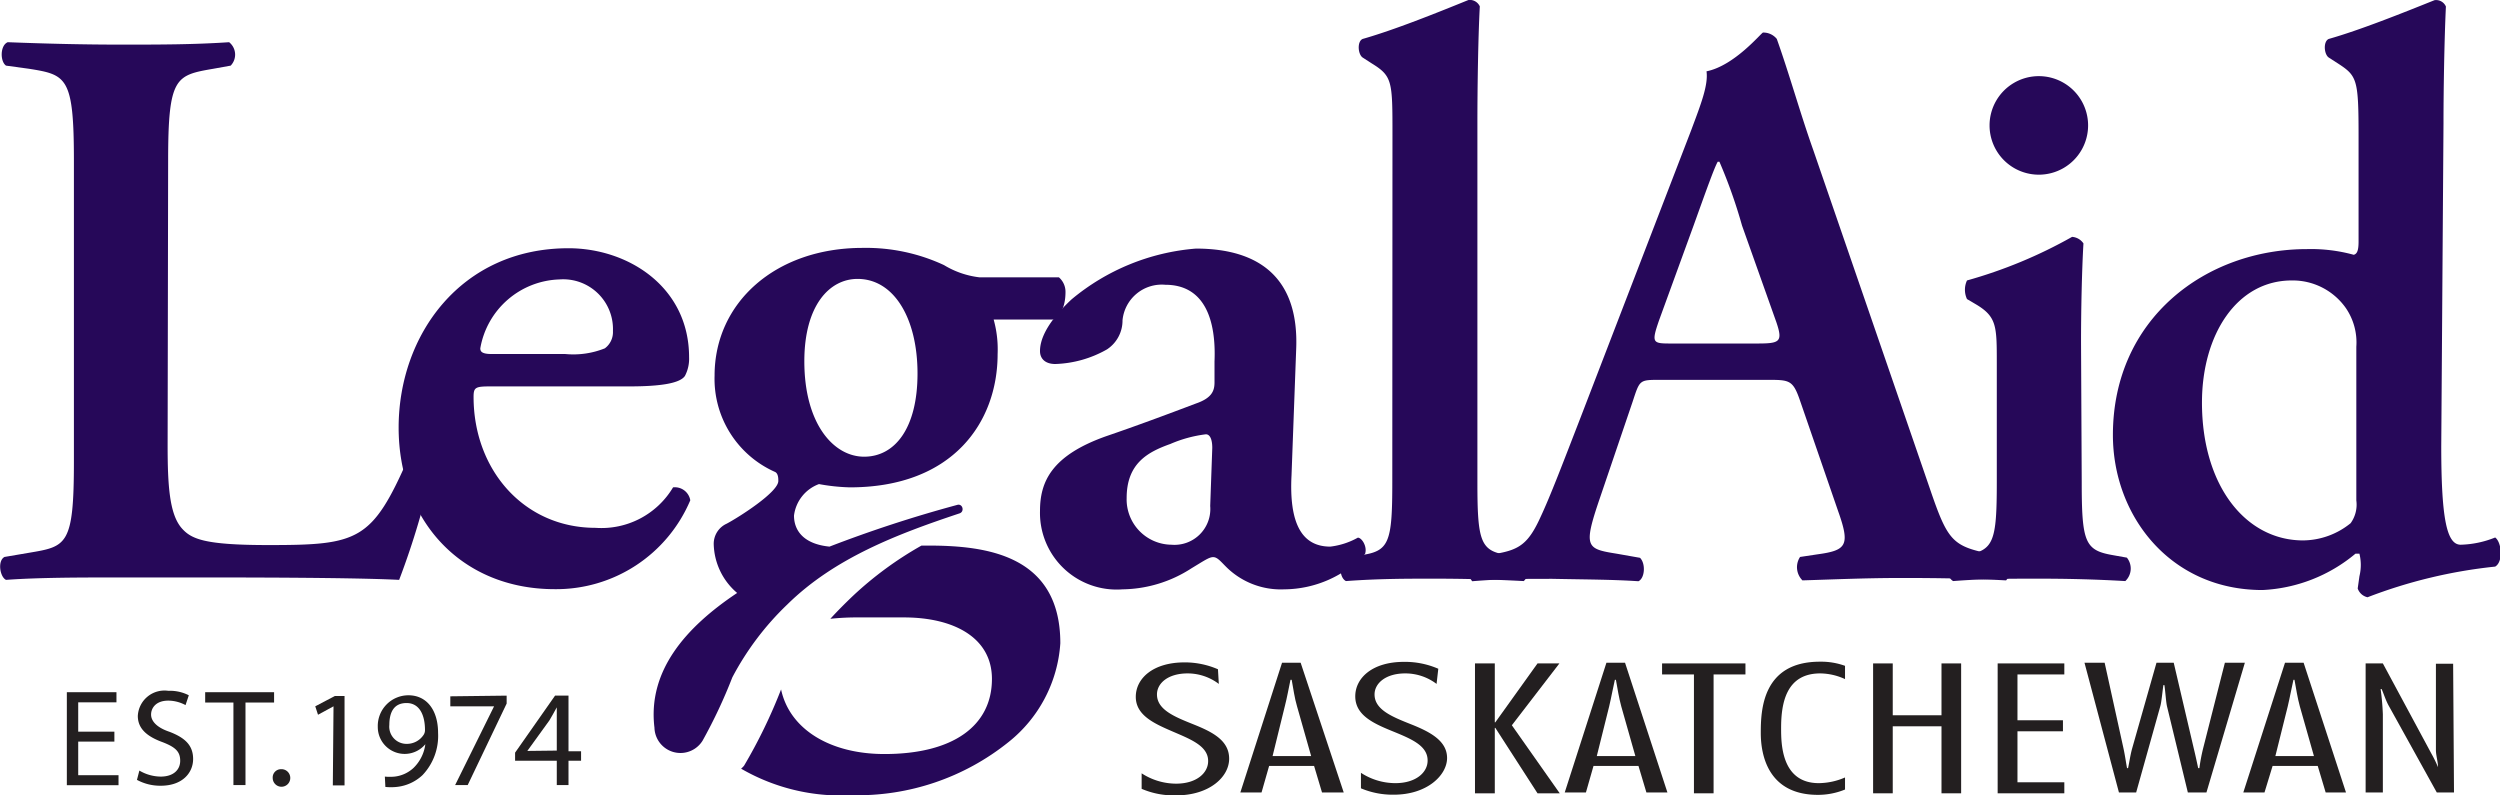 <?xml version="1.0" encoding="UTF-8"?> <svg xmlns="http://www.w3.org/2000/svg" width="145.12" height="46.16" viewBox="0 0 145.12 46.16"><defs><style>.cls-1{fill:#260859;}.cls-2{fill:#231f20;}</style></defs><g id="Layer_2" data-name="Layer 2"><g id="Layer_1-2" data-name="Layer 1"><path class="cls-1" d="M9.73,25.81c0,2.34.1,4,.8,4.83.56.65,1.31,1,5.07,1,5.2,0,6-.24,8.11-5.07a1.27,1.27,0,0,1,1.46.29,45.66,45.66,0,0,1-2,6.8c-2-.1-6-.14-11.26-.14H7.06c-2.39,0-4.74,0-6.71.14C0,33.5-.16,32.56.26,32.33l1.41-.24c2.2-.37,2.62-.42,2.62-5.3V9.34c0-4.88-.42-5-2.62-5.35L.35,3.81C0,3.57,0,2.63.45,2.45c2.34.09,4.45.14,6.61.14s4.17,0,6.24-.14a.92.92,0,0,1,.09,1.36l-1,.18c-2.2.38-2.63.47-2.63,5.35Z"></path><path class="cls-1" d="M32.81,20.55a4.91,4.91,0,0,0,2.3-.33,1.17,1.17,0,0,0,.47-1,2.89,2.89,0,0,0-3.1-3,4.82,4.82,0,0,0-4.6,4c0,.19.1.33.66.33Zm-4.32,1.88c-.89,0-1,.05-1,.61,0,4.22,2.91,7.6,7.08,7.6a4.84,4.84,0,0,0,4.5-2.35.91.91,0,0,1,1,.75A8.45,8.45,0,0,1,32.2,34.2c-5.44,0-9.06-4-9.06-9.38S26.76,14.41,33,14.41c3.47,0,7,2.25,7,6.33a2.14,2.14,0,0,1-.24,1.08c-.28.42-1.36.61-3.23.61Z"></path><path class="cls-1" d="M80.83,7.84c0-3.14,0-3.42-1.22-4.17l-.51-.33c-.28-.19-.33-.94,0-1.08C80.93,1.74,83.37.76,85.24,0a.64.64,0,0,1,.66.37c-.1,1.88-.14,4.79-.14,6.8V28c0,3.47.18,4,1.78,4.22l1,.15a1,1,0,0,1-.09,1.36c-1.92-.1-3.52-.14-5.25-.14-1.55,0-3.15,0-5.07.14-.38-.19-.42-1-.09-1.36l1-.15c1.6-.23,1.78-.75,1.78-4.22Z"></path><path class="cls-1" d="M102,19.94c1.31,0,1.5-.09,1.12-1.22l-2-5.63a29.52,29.52,0,0,0-1.31-3.7h-.1c-.19.33-.61,1.5-1.4,3.7l-2,5.49c-.47,1.36-.38,1.36.75,1.36Zm-5.63,2.11c-1.22,0-1.18,0-1.6,1.27L92.84,29c-.94,2.77-.75,2.86,1,3.14l1.36.24c.33.33.29,1.17-.09,1.36-1.5-.1-3-.1-5-.14-1.55,0-3,0-4.65.14a1.06,1.06,0,0,1,0-1.36l1.4-.24c1.36-.23,1.88-.61,2.58-2.16.57-1.22,1.32-3.19,2.3-5.72l6.43-16.7c.56-1.5,1-2.62.89-3.42,1.64-.33,3.19-2.25,3.28-2.25a1,1,0,0,1,.8.37c.75,2.11,1.36,4.32,2.11,6.43L112,28.29c1.07,3.14,1.31,3.43,3.7,3.89l.7.15a1,1,0,0,1,.05,1.36c-1.92-.1-3.66-.14-6.1-.14-2,0-4.08.09-5.72.14a1.08,1.08,0,0,1-.14-1.36l1-.15c1.69-.23,1.92-.51,1.22-2.48l-2.2-6.38c-.43-1.27-.61-1.27-1.93-1.27Z"></path><path class="cls-1" d="M115.49,7.28a2.86,2.86,0,0,1,5.72,0,2.86,2.86,0,0,1-5.72,0M120.84,28c0,3.47.19,3.94,1.78,4.22l.84.15a1,1,0,0,1-.09,1.36c-1.74-.1-3.33-.14-5.07-.14-1.54,0-3.14,0-4.92.14-.38-.19-.42-1-.1-1.36l.85-.15c1.59-.28,1.78-.75,1.78-4.22V21.07c0-2.11,0-2.67-1.17-3.38l-.56-.33a1.28,1.28,0,0,1,0-1.08,27.41,27.41,0,0,0,6.1-2.53.87.87,0,0,1,.66.38c-.09,1.54-.14,3.8-.14,5.72Z"></path><path class="cls-1" d="M136.78,20.13a3.53,3.53,0,0,0-.61-2.25,3.77,3.77,0,0,0-3.14-1.6c-3.19,0-5.21,3.15-5.21,7.09,0,4.83,2.54,8,5.87,8a4.43,4.43,0,0,0,2.76-1,1.84,1.84,0,0,0,.33-1.32Zm4.93,5.77c0,4.27.33,5.72,1.13,5.72a5.72,5.72,0,0,0,2-.42c.38.28.48,1.41,0,1.69a28.87,28.87,0,0,0-7.41,1.78.78.78,0,0,1-.57-.51l.1-.71a2.74,2.74,0,0,0,0-1.31l-.23,0a9.07,9.07,0,0,1-5.4,2.11c-5.35,0-8.68-4.31-8.68-9,0-6.76,5.4-10.79,11.26-10.79a9.36,9.36,0,0,1,2.72.33c.19-.05.28-.24.28-.76V7.84c0-3.14-.09-3.42-1.08-4.08l-.65-.42c-.28-.19-.33-.94,0-1.08,1.83-.52,4.27-1.5,6.14-2.25a.62.62,0,0,1,.66.37c-.09,1.88-.14,4.79-.14,6.8Z"></path><path class="cls-1" d="M53.82,31.67h-.33a20.57,20.57,0,0,0-4,2.94c-.45.43-.88.86-1.29,1.31a14.37,14.37,0,0,1,1.59-.08h2.68c2.91,0,5.11,1.18,5.11,3.57,0,2.72-2.25,4.36-6.24,4.36-3.17,0-5.51-1.45-6-3.75a30.17,30.17,0,0,1-2.15,4.43,1.37,1.37,0,0,1-.17.17,11.56,11.56,0,0,0,6.43,1.54,14,14,0,0,0,9.1-3.09,8,8,0,0,0,3-5.73c0-5.11-4.27-5.67-7.65-5.67"></path><path class="cls-1" d="M50.16,26.51c-1.78,0-3.47-1.92-3.47-5.54,0-3.23,1.45-4.78,3.09-4.78,2.12,0,3.48,2.3,3.48,5.49s-1.32,4.83-3.1,4.83M61.47,16.1h-4.6a5.1,5.1,0,0,1-2.07-.71,10.71,10.71,0,0,0-4.73-1c-5.07,0-8.59,3.19-8.59,7.41A5.91,5.91,0,0,0,45,27.4c.18.1.18.38.18.52,0,.65-2.3,2.11-3,2.48a1.28,1.28,0,0,0-.75,1.18,3.84,3.84,0,0,0,1.36,2.84c-3,2-5.2,4.53-4.8,7.82a1.51,1.51,0,0,0,2.79.76,29.46,29.46,0,0,0,1.73-3.68,16.46,16.46,0,0,1,3.19-4.23c2.75-2.71,6.43-4.1,10-5.29.31-.1.18-.59-.14-.49a74.53,74.53,0,0,0-7.41,2.42c-1.52-.15-2.06-.95-2.06-1.8a2.24,2.24,0,0,1,1.45-1.83,11.36,11.36,0,0,0,1.79.19c6,0,8.58-3.8,8.58-7.74a6.45,6.45,0,0,0-.23-2h3.42c.38-.1.75-.66.75-1.6a1.11,1.11,0,0,0-.37-.84"></path><path class="cls-1" d="M70.37,26c0-.51-.14-.79-.37-.79a7.45,7.45,0,0,0-2.06.56c-1.32.47-2.54,1.13-2.54,3.14A2.63,2.63,0,0,0,68,31.62a2.08,2.08,0,0,0,2.25-2.25Zm4.6,1.6c-.14,2.72.56,4.13,2.25,4.13a4.31,4.31,0,0,0,1.6-.52c.23,0,.56.52.42.94a6.49,6.49,0,0,1-4.69,2.06,4.5,4.5,0,0,1-3.38-1.31c-.33-.33-.51-.56-.75-.56s-.56.23-1.26.65a7.51,7.51,0,0,1-4,1.22,4.45,4.45,0,0,1-4.79-4.55c0-1.69.66-3.23,3.9-4.36,1.64-.56,3.42-1.22,5.16-1.88.93-.32,1.07-.75,1.07-1.22l0-1.22c.1-2.39-.56-4.45-2.86-4.45a2.29,2.29,0,0,0-2.48,2.06,2,2,0,0,1-.9,1.69,6.46,6.46,0,0,1-3,.85c-.61,0-.89-.33-.89-.75,0-.57.28-1.55,1.83-3a12.85,12.85,0,0,1,7.22-2.95c3.71,0,6,1.73,5.82,5.86Z"></path><path class="cls-2" d="M70.75,39.7a3,3,0,0,0-1.81-.61c-1.15,0-1.78.58-1.78,1.22,0,.88,1,1.29,2.1,1.73s2.09.93,2.09,2-1.16,2.13-3.08,2.13a4.75,4.75,0,0,1-2-.38v-.9a3.69,3.69,0,0,0,2,.6c1.21,0,1.87-.64,1.86-1.32,0-.88-1.05-1.27-2.09-1.72s-2.11-.93-2.11-2,1-2,2.83-2a4.83,4.83,0,0,1,1.94.4Z"></path><path class="cls-2" d="M76.11,43.89,75.29,41c-.15-.51-.21-1-.31-1.54h-.07c-.11.51-.19,1-.33,1.54l-.71,2.89ZM78,46H76.74l-.46-1.54H73.67L73.23,46H72l2.42-7.53H75.5Z"></path><path class="cls-2" d="M83.39,39.7a3,3,0,0,0-1.82-.61c-1.14,0-1.78.58-1.78,1.22,0,.88,1,1.29,2.11,1.73S84,43,84,44s-1.16,2.13-3.09,2.13A4.73,4.73,0,0,1,79,45.76v-.9a3.66,3.66,0,0,0,2,.6c1.21,0,1.88-.64,1.87-1.32,0-.88-1-1.27-2.1-1.72s-2.1-.93-2.1-2,1-2,2.82-2a4.85,4.85,0,0,1,2,.4Z"></path><polygon class="cls-2" points="87.76 42.1 90.54 46.05 89.25 46.05 86.8 42.25 86.77 42.25 86.77 46.05 85.62 46.05 85.62 38.51 86.77 38.51 86.77 41.93 86.8 41.93 89.25 38.51 90.52 38.51 87.76 42.1"></polygon><path class="cls-2" d="M94.93,43.89,94.11,41c-.14-.51-.21-1-.31-1.54h-.06c-.12.51-.2,1-.33,1.54l-.72,2.89ZM96.79,46H95.57l-.46-1.54H92.5L92.06,46H90.83l2.42-7.53h1.08Z"></path><polygon class="cls-2" points="101.32 39.15 99.47 39.15 99.47 46.05 98.33 46.05 98.33 39.15 96.48 39.15 96.48 38.51 101.32 38.51 101.32 39.15"></polygon><path class="cls-2" d="M107.1,45.83a4.14,4.14,0,0,1-1.57.31c-2.89,0-3.32-2.3-3.32-3.59s.07-4.14,3.43-4.14a4.07,4.07,0,0,1,1.46.24v.77a3.5,3.5,0,0,0-1.44-.33c-2,0-2.27,1.77-2.27,3.17,0,.88,0,3.2,2.19,3.2a3.89,3.89,0,0,0,1.52-.33Z"></path><polygon class="cls-2" points="113.84 46.05 112.7 46.05 112.7 42.16 109.87 42.16 109.87 46.05 108.73 46.05 108.73 38.51 109.87 38.51 109.87 41.52 112.7 41.52 112.7 38.51 113.84 38.51 113.84 46.05"></polygon><polygon class="cls-2" points="119.83 39.15 117.11 39.15 117.11 41.81 119.75 41.81 119.75 42.45 117.11 42.45 117.11 45.41 119.83 45.41 119.83 46.05 115.96 46.05 115.96 38.51 119.83 38.51 119.83 39.15"></polygon><path class="cls-2" d="M128.08,46H127L125.79,41c-.06-.26-.09-.82-.15-1.23h-.06c-.06.41-.11,1-.18,1.23L124,46h-1l-2-7.53h1.17l1.1,5c.08.37.13.74.2,1.12h.06c.08-.38.13-.75.23-1.12l1.42-5h1l1.17,5c.09.37.17.74.25,1.12h.07a10.52,10.52,0,0,1,.21-1.12l1.27-5h1.16Z"></path><path class="cls-2" d="M134.32,43.89,133.5,41c-.14-.51-.21-1-.31-1.54h-.06c-.12.51-.2,1-.33,1.54l-.72,2.89ZM136.18,46H135l-.46-1.54h-2.62L131.45,46h-1.23l2.42-7.53h1.08Z"></path><path class="cls-2" d="M142.45,46h-1L138.68,41c-.18-.31-.28-.65-.43-1h-.06a14.39,14.39,0,0,1,.13,1.46V46h-1V38.51h1l2.82,5.24a7,7,0,0,1,.38.78h0c0-.33-.12-.67-.12-1v-5h1Z"></path><path class="cls-2" d="M6.64,43.05H4.54V45H6.88v.58h-3V40.18H6.76v.59H4.54v1.7h2.1Z"></path><path class="cls-2" d="M8.09,44.73a2.48,2.48,0,0,0,1.24.35c.72,0,1.13-.38,1.13-.92s-.29-.79-1-1.07C8.57,42.77,8,42.32,8,41.56A1.55,1.55,0,0,1,9.77,40.1a2.41,2.41,0,0,1,1.19.26l-.19.57a2.13,2.13,0,0,0-1-.26c-.73,0-1,.44-1,.81s.32.75,1.07,1c.91.35,1.37.79,1.37,1.58s-.61,1.55-1.88,1.55a2.83,2.83,0,0,1-1.38-.34Z"></path><path class="cls-2" d="M13.55,40.78H11.91v-.6h4v.6H14.25v4.79h-.7Z"></path><path class="cls-2" d="M15.83,45.16a.48.48,0,0,1,.48-.51.51.51,0,1,1-.48.51Z"></path><path class="cls-2" d="M19.36,41h0l-.9.49L18.3,41l1.14-.6H20v5.19h-.68Z"></path><path class="cls-2" d="M22.34,45.08a3,3,0,0,0,.57,0,1.93,1.93,0,0,0,1.09-.5,2.33,2.33,0,0,0,.69-1.38h0a1.56,1.56,0,0,1-2.76-1,1.78,1.78,0,0,1,1.78-1.84c1.06,0,1.72.86,1.72,2.19a3.31,3.31,0,0,1-.9,2.44,2.57,2.57,0,0,1-1.51.69,3.16,3.16,0,0,1-.65,0Zm.26-3a1,1,0,0,0,1,1.1,1.16,1.16,0,0,0,1-.54.5.5,0,0,0,.07-.26c0-.89-.33-1.57-1.07-1.57S22.6,41.35,22.6,42.09Z"></path><path class="cls-2" d="M29.41,40.38v.46l-2.26,4.73h-.73L28.68,41v0H26.14v-.58Z"></path><path class="cls-2" d="M32.32,45.57V44.16H29.9v-.47l2.32-3.31H33v3.23h.73v.55H33v1.41Zm0-2V41.87c0-.27,0-.54,0-.81h0c-.16.3-.29.52-.43.76l-1.28,1.77v0Z"></path></g></g></svg> 